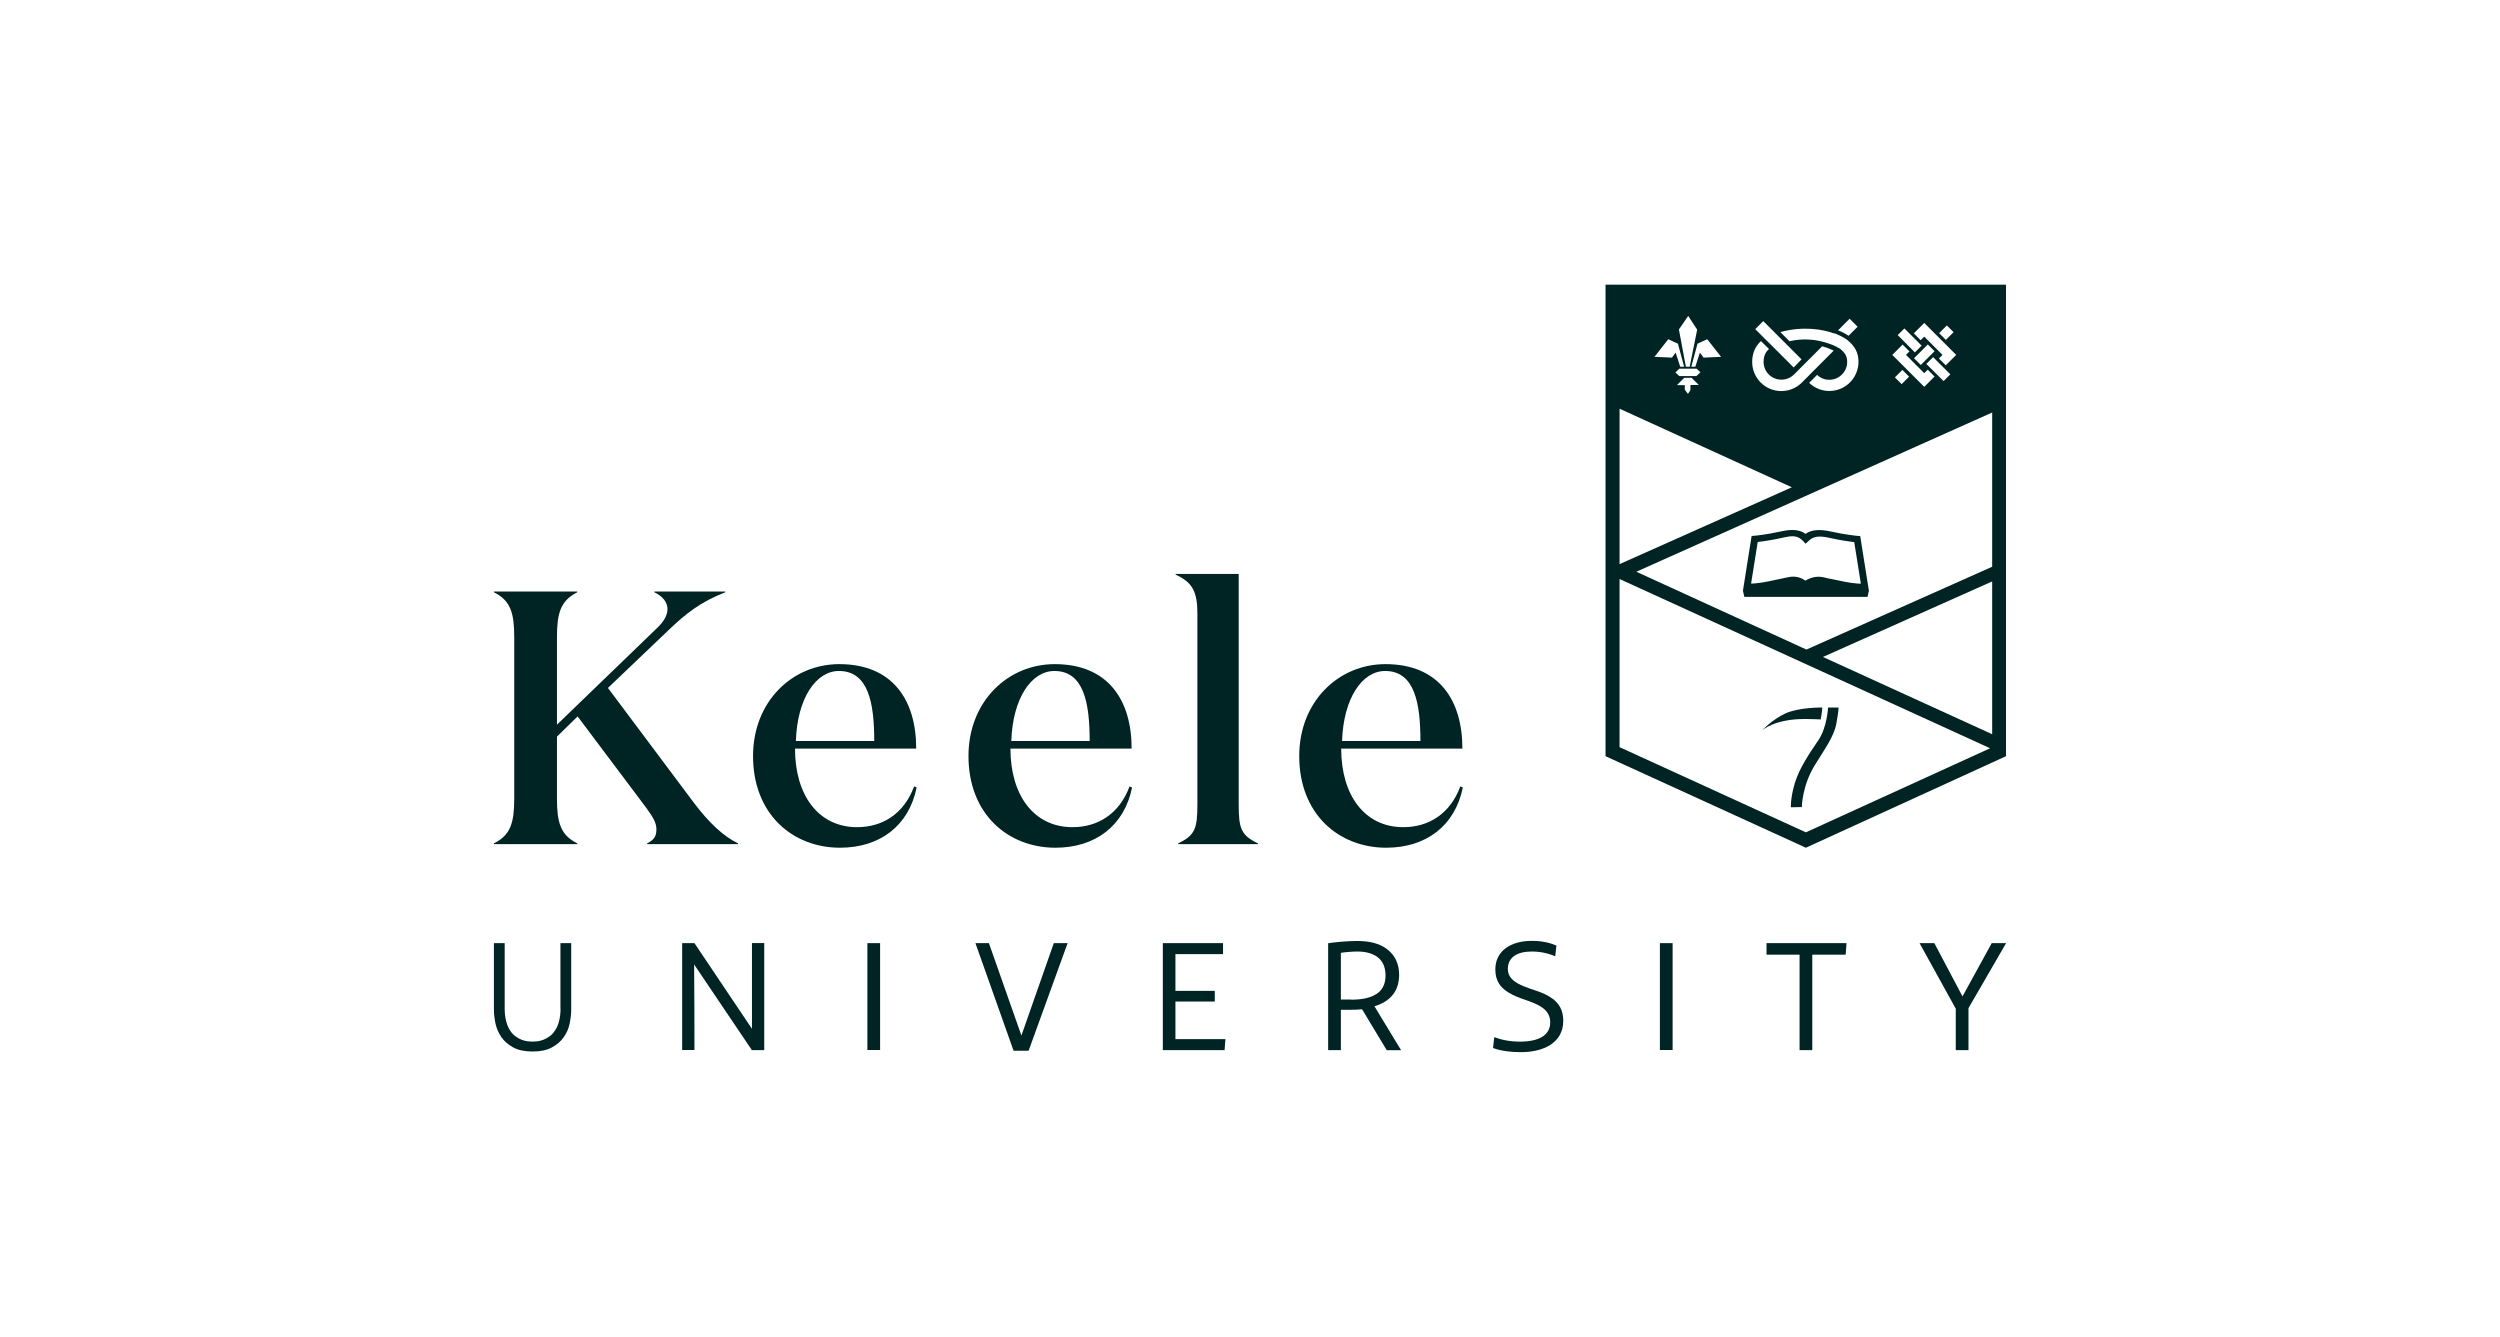 <?xml version="1.0" encoding="UTF-8"?> <svg xmlns="http://www.w3.org/2000/svg" id="Layer_1" data-name="Layer 1" viewBox="0 0 230 123"><defs><style> .cls-1 { fill: #002323; stroke-width: 0px; } </style></defs><path class="cls-1" d="M63.9,73.94l-7.97-10.65,5.64-5.38c1.54-1.46,2.85-2.52,5.15-3.42v-.07h-6.52v.07c.79.37,1.21.93,1.21,1.56,0,.53-.33,1.13-.92,1.69l-9.25,8.93v-8.06c0-2.19.33-3.35,1.87-4.12v-.07h-7.67v.07c1.54.76,1.87,1.92,1.87,4.12v14.87c0,2.19-.33,3.35-1.87,4.11v.07h7.67v-.07c-1.54-.76-1.87-1.92-1.87-4.11v-5.71l1.9-1.86,6.33,8.43c.59.83.92,1.33.92,1.96,0,.66-.23.96-.85,1.29v.07h8.36v-.07c-1.34-.63-2.72-1.96-4-3.65"></path><path class="cls-1" d="M77.18,61.73c2.72,0,3.25,2.95,3.25,6.44h-7.21c.13-3.92,1.84-6.44,3.97-6.44M78.85,76.1c-3.54,0-5.71-2.92-5.71-7.23h11.15c0-4.51-2.2-7.77-7.08-7.77-4.3,0-7.93,3.42-7.93,8.46,0,5.34,3.64,8.43,8,8.43,3.64,0,6.33-1.99,7.05-5.54l-.23-.1c-.95,2.56-2.95,3.75-5.25,3.75"></path><path class="cls-1" d="M97,61.73c2.72,0,3.25,2.95,3.25,6.44h-7.21c.13-3.92,1.84-6.44,3.97-6.44M98.67,76.1c-3.54,0-5.71-2.92-5.71-7.23h11.15c0-4.51-2.2-7.77-7.08-7.77-4.3,0-7.93,3.42-7.93,8.46,0,5.34,3.64,8.43,8,8.43,3.64,0,6.33-1.99,7.05-5.54l-.23-.1c-.95,2.56-2.95,3.75-5.25,3.75"></path><path class="cls-1" d="M113.96,74.04v-21.24h-5.8v.07c1.54.7,2,1.56,2,3.58v17.59c0,2.19-.23,2.82-1.77,3.55v.07h7.34v-.07c-1.54-.73-1.77-1.36-1.77-3.55"></path><path class="cls-1" d="M127.43,61.73c2.72,0,3.25,2.95,3.25,6.44h-7.21c.13-3.92,1.84-6.44,3.97-6.44M134.35,72.35c-.95,2.56-2.95,3.75-5.25,3.75-3.54,0-5.71-2.92-5.71-7.23h11.15c0-4.51-2.2-7.77-7.08-7.77-4.3,0-7.93,3.42-7.93,8.46,0,5.34,3.64,8.43,8,8.43,3.64,0,6.33-1.99,7.05-5.54l-.23-.1Z"></path><path class="cls-1" d="M51.57,92.76c0,.47-.05.87-.14,1.2-.09.33-.21.62-.37.85-.15.23-.32.41-.51.54s-.38.24-.56.31c-.19.07-.37.12-.55.14-.18.02-.33.03-.45.03-.13,0-.28-.01-.45-.03-.17-.02-.36-.07-.54-.14-.19-.07-.38-.18-.56-.31-.19-.13-.36-.31-.51-.54-.15-.23-.27-.51-.36-.85-.09-.33-.14-.73-.14-1.2v-5.99h-.99v6.1c0,.4.05.83.14,1.28.1.45.28.87.54,1.26.27.38.63.7,1.09.95.46.25,1.06.38,1.79.38s1.32-.13,1.78-.38c.46-.25.83-.57,1.09-.95.27-.38.45-.8.54-1.26.1-.45.14-.88.14-1.28v-6.1h-.99v5.99Z"></path><path class="cls-1" d="M69.2,94.68l-5.31-7.91h-1.13v9.83h1.13c0-2.63-.01-5.25-.03-7.87l5.31,7.88h1.14v-9.85h-1.13v7.91Z"></path><rect class="cls-1" x="79.8" y="86.77" width="1.17" height="9.83"></rect><polygon class="cls-1" points="93.97 95.27 90.98 86.77 89.74 86.77 93.25 96.67 94.63 96.67 98.22 86.77 96.95 86.77 93.97 95.27"></polygon><polygon class="cls-1" points="108.14 92.14 111.76 92.14 111.76 91.16 108.14 91.16 108.14 87.78 112.52 87.78 112.52 86.77 106.98 86.77 106.98 96.61 112.66 96.61 112.74 95.6 108.14 95.6 108.14 92.14"></polygon><path class="cls-1" d="M124.3,91.96h-.94v-4.3c.44-.07,1.09-.12,1.54-.12.69,0,1.36.15,1.84.52.45.34.73.89.73,1.68,0,.69-.22,1.16-.56,1.49-.66.62-1.73.74-2.61.74M128.13,91.53c.37-.45.59-1.09.59-1.84,0-1.05-.41-1.81-1.05-2.32-.69-.56-1.65-.8-2.81-.8-.87,0-2.1.11-2.67.21v9.83h1.17v-3.71h.92c.37,0,.71-.01,1.03-.05l2.27,3.77h1.32l-2.45-4.04c.67-.21,1.27-.54,1.66-1.03"></path><path class="cls-1" d="M142.8,91.86c-.87-.65-1.98-.8-2.9-1.25-.67-.32-1.18-.73-1.18-1.46,0-1.05.81-1.61,2.21-1.61.76,0,1.51.16,2.15.44l.11-.99c-.65-.27-1.33-.43-2.28-.43-1.94,0-3.34.94-3.34,2.63,0,1.06.48,1.66,1.16,2.09,1.03.67,2.27.78,3.16,1.42.45.32.73.74.73,1.36,0,1.2-1.07,1.77-2.77,1.77-.92,0-1.68-.15-2.38-.41l-.11,1c.76.27,1.58.38,2.57.38,2.01,0,3.89-.82,3.89-2.89,0-.99-.4-1.6-1.02-2.06"></path><rect class="cls-1" x="152.71" y="86.77" width="1.17" height="9.83"></rect><polygon class="cls-1" points="162.52 87.83 165.56 87.83 165.56 96.61 166.73 96.61 166.73 87.83 169.8 87.83 169.88 86.77 162.52 86.77 162.52 87.83"></polygon><polygon class="cls-1" points="183.24 86.77 180.55 91.67 177.96 86.77 176.6 86.77 179.93 92.8 179.93 96.61 181.1 96.61 181.1 92.75 184.56 86.77 183.24 86.77"></polygon><path class="cls-1" d="M166.19,59.76l-15.65-7.16,32.74-14.65v14.19s-17.09,7.62-17.09,7.62ZM183.28,67.55l-15.57-7.11,15.57-6.95v14.06ZM166.15,76.58l-17.15-7.84v-15.47l34.09,15.57-16.94,7.73ZM149,37.6l15.85,7.23-15.85,7.07v-14.31ZM153.48,31.21l.89.41.57,2.12h-.36l-.42-1.3-.34.46-1.61-.07,1.27-1.62ZM155.32,29.07l.82,1.26-.69,3.41h-.35s-.64-3.43-.64-3.43l.85-1.24ZM156.07,34.6h-1.57l-.36-.33.35-.35h1.6l.35.33-.37.35ZM154.28,35.43l.67-.67h.68l.66.66h-.77v.47l-.23.35-.29-.4v-.41h-.73ZM157.07,31.21l1.27,1.62-1.61.07-.34-.46-.42,1.3h-.37l.57-2.12.89-.41ZM162.01,31.38l.74.73c-.33.28-.5.67-.5,1.18,0,.91.73,1.64,1.64,1.64.44,0,.85-.17,1.16-.48l.31-.31h0s.73-.73.73-.73l1.55-1.55c.52.14.88.31,1.06.4l-1.88,1.88h0s-.73.74-.73.74h0s-.31.31-.31.31c-.51.51-1.18.79-1.9.79-1.48,0-2.68-1.2-2.68-2.68,0-.79.28-1.44.8-1.91M162.23,29.55l1.11,1.11h0l.82.82h0s1.58,1.58,1.58,1.58l-.72.75-1.92-1.92h0s-.77-.76-.77-.76h0s-.85-.85-.85-.85l.73-.73ZM168.78,30.66c.26.11.76.32,1.1.56.77.6,1.1,1.22,1.1,2.07,0,1.48-1.2,2.68-2.68,2.68-.7,0-1.36-.27-1.86-.75l.73-.73c.31.29.7.45,1.13.45.9,0,1.64-.74,1.64-1.64,0-.45-.14-.76-.51-1.09-.03-.03-.06-.06-.1-.09-.04-.03-.08-.06-.13-.09,0,0,0,0,0,0,0,0-.02,0-.02,0-.34-.23-.85-.4-1.17-.5h0s-.06-.02-.1-.03c-.1-.03-.18-.05-.21-.06-.8-.21-1.86-.32-3.07-.05l-.84-.84c2.1-.57,3.93-.26,4.99.14M170.17,29.33l.73.73-.83.83c-.21-.14-.55-.34-.97-.5l1.07-1.07ZM175.64,34.65l-.69.69-.62-.62.69-.69.62.62ZM175.04,31.7l.63.63-.32.32,1.68,1.68.32-.32.63.63-.95.95-2.94-2.94.95-.95ZM175.21,30.22l1.58,1.58-.62.62-1.58-1.59.62-.62ZM176.71,33.58l-.62-.62,1.27-1.27.62.62-1.26,1.26ZM177.85,32.86l1.58,1.58-.62.62-1.59-1.58.62-.62ZM177.03,29.71l2.94,2.94-.96.96-.63-.63.33-.33-1.68-1.68-.33.33-.63-.63.96-.96ZM179.11,29.94l.62.62-.71.71-.62-.62.71-.71ZM147.71,26.19v43.38l18.43,8.42,18.41-8.42V26.19h-36.85Z"></path><path class="cls-1" d="M170.81,53.68c-.62-.04-1.66-.27-2.51-.45h-.03c-.18-.05-.35-.08-.51-.12-.15-.03-.3-.05-.45-.05-.53,0-.99.21-1.21.36-.3-.21-.82-.48-1.58-.32-.17.04-.36.08-.56.12-.83.18-1.87.41-2.48.45l-.38.02.61-3.83c.38-.04,1.22-.15,2.34-.4.92-.21,1.28-.16,1.72.2l.35.36.31-.29c.36-.36.9-.47,1.82-.26,1.12.25,1.96.36,2.34.4l.61,3.83-.38-.02ZM171.14,49.32l-.25-.02s-1.01-.08-2.5-.41c-.99-.22-1.79-.15-2.28.23-.5-.38-1.21-.46-2.21-.24-1.49.33-2.49.41-2.5.41l-.25.02-.8,5.04.13.56h11.33l.13-.55h0l-.8-5.04Z"></path><path class="cls-1" d="M166.25,66.15c.79.01,1.12.03,1.25.04.13-.62.15-1.1.15-1.1h.03s-2.16-.03-3.41.54c-1.25.58-2.15,1.56-2.15,1.56,0,0,1.18-1.1,4.13-1.04"></path><path class="cls-1" d="M169.15,65.09s0,.39-.21,1.5c-.23,1.21-1.07,2.32-2,3.84-1.16,1.9-1.17,3.82-1.17,3.82l-1.01.02s-.05-.83.36-2.21c.43-1.43,1.4-2.82,2.17-3.96.81-1.19.89-3.01.89-3.01h.97Z"></path></svg> 